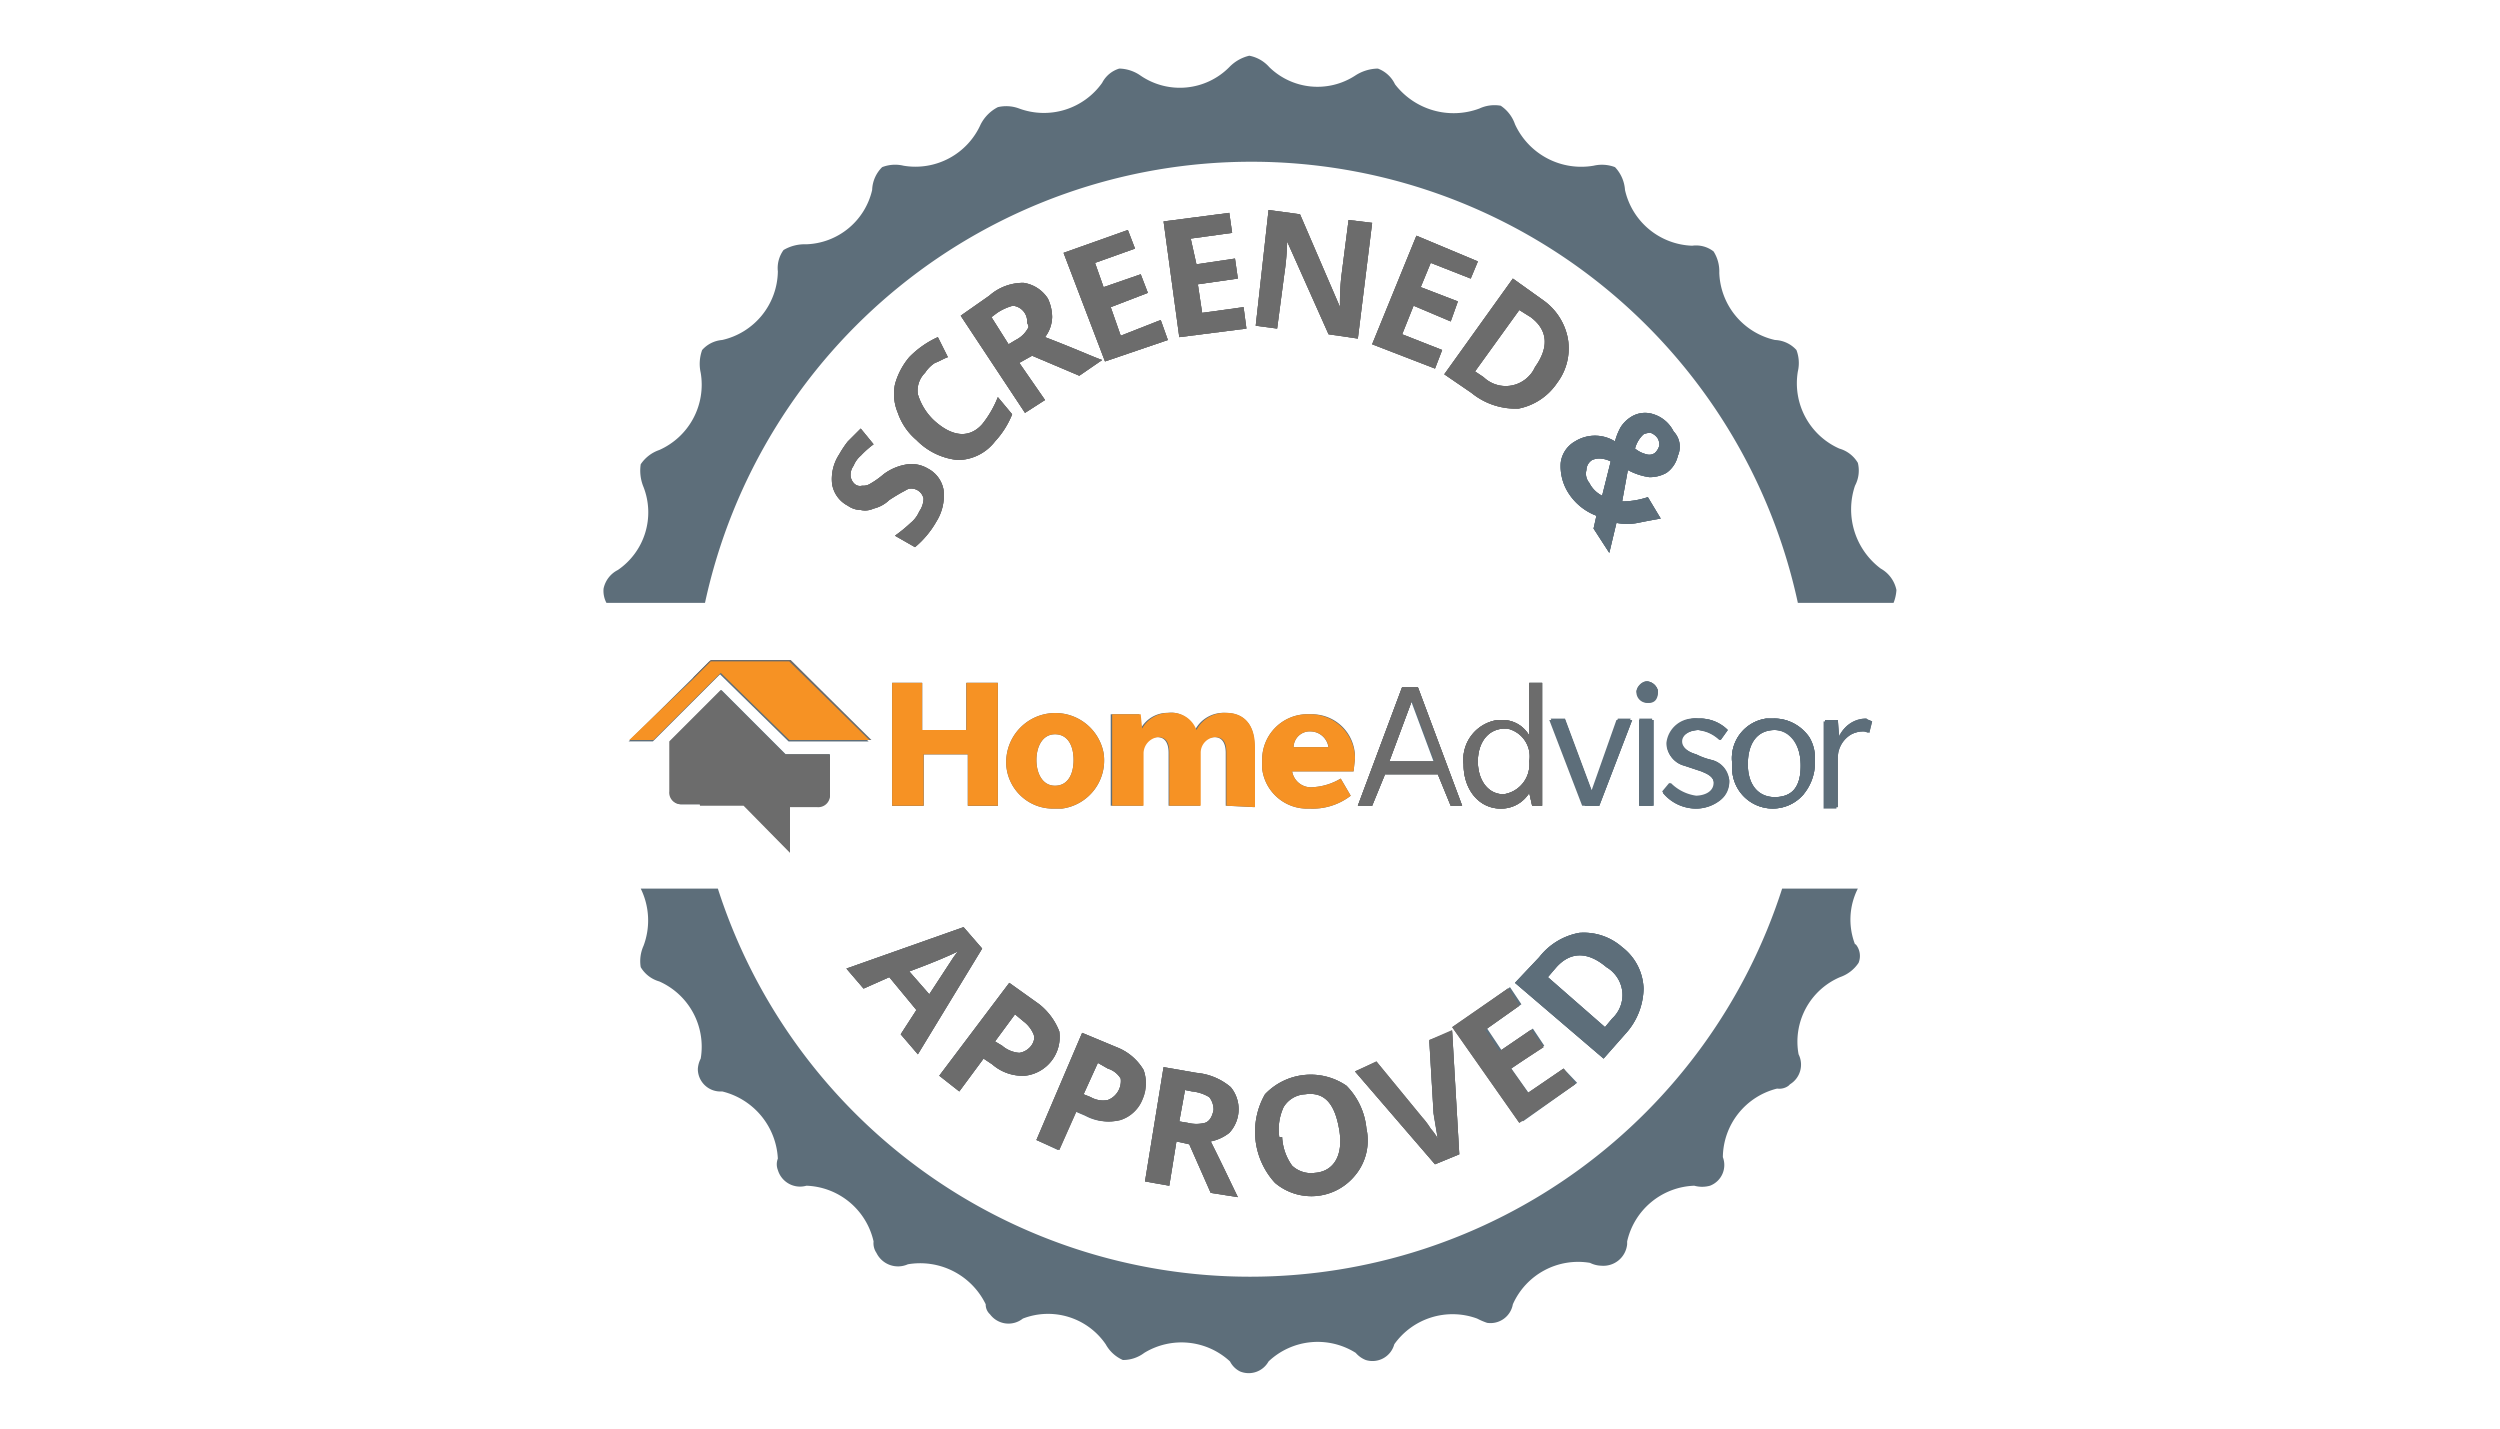 <svg id="Layer_1" data-name="Layer 1" xmlns="http://www.w3.org/2000/svg" viewBox="0 0 175 100"><defs><style>.cls-1{fill:#6c6c6c;}.cls-2{fill:#5d6e7a;}.cls-3{fill:#f69224;}</style></defs><path class="cls-1" d="M65.55,36.5a6.55,6.55,0,0,1-1.5,1.8l-1.4-.8a10.63,10.63,0,0,0,1.1-.9,2.1,2.1,0,0,0,.6-.8,1.61,1.61,0,0,0,.3-.9.88.88,0,0,0-.9-.7c-.2,0-.3.1-.5.2s-.7.4-1,.6a2.38,2.38,0,0,1-1.1.6,1.41,1.41,0,0,1-.9.1,1.61,1.61,0,0,1-.9-.3,2.09,2.09,0,0,1-1.1-1.5,3.14,3.14,0,0,1,.5-2.1,7,7,0,0,1,.6-.9l.9-.9.9,1.1a6.47,6.47,0,0,0-.9.8,1.79,1.79,0,0,0-.5.7,1.08,1.08,0,0,0-.2.8c.1.4.4.7.8.6a.9.9,0,0,0,.5-.1,6.07,6.07,0,0,0,1-.7,3.63,3.63,0,0,1,1.7-.7,2.23,2.23,0,0,1,1.4.3,2.09,2.09,0,0,1,1.1,1.5A3.42,3.42,0,0,1,65.55,36.5Z"/><path class="cls-1" d="M70.85,29a6.15,6.15,0,0,1-1.2,1.9,3.32,3.32,0,0,1-2.6,1.3,4.69,4.69,0,0,1-2.9-1.4,4.31,4.31,0,0,1-1.3-1.9,3.38,3.38,0,0,1-.2-2,5,5,0,0,1,1-1.9,6.61,6.61,0,0,1,2-1.4l.7,1.4c-.3.1-.6.3-.9.4a2.34,2.34,0,0,0-.7.7,1.74,1.74,0,0,0-.5,1.5,4.18,4.18,0,0,0,1.1,1.8c1.3,1.2,2.5,1.3,3.4.3a7.24,7.24,0,0,0,1.1-1.9Z"/><path class="cls-1" d="M75.55,26.3l1.6-1.1c-.6-.2-1.9-.8-4-1.6a2.39,2.39,0,0,0,.5-1.4,3.08,3.08,0,0,0-.3-1.3,2.45,2.45,0,0,0-1.7-1.1,3.58,3.58,0,0,0-2.4.9l-2,1.4,4.5,6.8,1.4-.9-1.8-2.6.9-.5ZM72,22.9a2,2,0,0,1-.9.9l-.5.3-1.2-1.9.4-.3a3.7,3.7,0,0,1,1.1-.5,1.11,1.11,0,0,1,1,1.2A.77.77,0,0,1,72,22.9Z"/><polygon class="cls-1" points="81.75 23.8 77.35 25.3 74.45 17.7 78.95 16.1 79.45 17.4 76.65 18.4 77.25 20.1 79.85 19.2 80.35 20.5 77.75 21.5 78.45 23.5 81.25 22.4 81.75 23.8"/><polygon class="cls-1" points="87.25 23 82.55 23.6 81.45 15.5 86.05 14.9 86.25 16.3 83.35 16.7 83.75 18.5 86.45 18.1 86.65 19.5 83.85 19.9 84.15 21.9 87.05 21.5 87.25 23"/><path class="cls-1" d="M96.05,15.6l-1,8.1L93,23.4l-2.9-6.5a17.85,17.85,0,0,1-.2,2.3l-.5,3.8-1.5-.2.9-8.1L91,15l2.8,6.5a16.2,16.2,0,0,1,.1-2.2l.5-3.9Z"/><polygon class="cls-1" points="100.15 18.4 99.45 20.1 102.05 21.1 101.55 22.5 98.95 21.4 98.15 23.4 100.95 24.5 100.45 25.8 96.05 24.1 99.15 16.5 103.45 18.3 102.95 19.5 100.15 18.4"/><path class="cls-1" d="M109.75,23.7A4.24,4.24,0,0,0,108,21l-2.1-1.5-4.8,6.7,1.9,1.3a4.88,4.88,0,0,0,3.3,1.1,4.24,4.24,0,0,0,2.7-1.8A4,4,0,0,0,109.75,23.7Zm-2.3,2a2.09,2.09,0,0,1-.4.6,2.24,2.24,0,0,1-3.2.1h0l-.6-.4,3.1-4.3.8.5c1.2.9,1.3,2.1.3,3.5Z"/><path class="cls-2" d="M117.15,30.2a2.36,2.36,0,0,0-1.4-1.2,1.84,1.84,0,0,0-1.6.2,2.34,2.34,0,0,0-.7.7,4.18,4.18,0,0,0-.4,1,2.64,2.64,0,0,0-2.8,0,2,2,0,0,0-1,1.5,3.5,3.5,0,0,0,.6,2.2,4,4,0,0,0,1.9,1.5l-.2.9,1.1,1.7.5-2.1a3.79,3.79,0,0,0,1.5,0c.5-.1,1-.2,1.6-.3l-.9-1.5a5.66,5.66,0,0,1-1.8.3l.4-2.2a4.42,4.42,0,0,0,1.5.5,2.38,2.38,0,0,0,1.2-.3,2,2,0,0,0,.8-1.2A1.54,1.54,0,0,0,117.15,30.2Zm-5,4.5a2,2,0,0,1-.9-.9,1,1,0,0,1-.2-.9.84.84,0,0,1,.4-.7,1.27,1.27,0,0,1,.6-.1,1.85,1.85,0,0,1,.7.2Zm3.7-3h0a.66.66,0,0,1-.6.1,2,2,0,0,1-.8-.4,2.07,2.07,0,0,1,.6-1,1.09,1.09,0,0,1,.5-.1,1,1,0,0,1,.5.4.9.9,0,0,1,.1.5,1.07,1.07,0,0,1-.3.5Z"/><path class="cls-2" d="M67.65,47.8v3.3h-3.1V47.8h-2.1v8.6h2.2V52.8h3.1v3.6h2.1V47.8Zm9.6,4.9a3.44,3.44,0,0,0-6.8,1,3.28,3.28,0,0,0,3.4,2.9h.5A3.4,3.4,0,0,0,77.25,52.7ZM73.85,55c-.9,0-1.3-.9-1.3-1.8s.4-1.8,1.3-1.8,1.3.8,1.3,1.8S74.75,55,73.85,55Zm11.9-5.1a2.25,2.25,0,0,0-2.1,1.2,1.76,1.76,0,0,0-1.9-1.2,2.14,2.14,0,0,0-1.9,1.1l-.1-1h-2v6.4H80V52.7a1,1,0,0,1,1-1.1c.6,0,.8.5.8,1.1v3.7H84V52.7a1,1,0,0,1,1-1.1c.6,0,.8.5.8,1.1v3.7l2,.1V52.3C87.85,50.7,87.05,49.9,85.75,49.9Zm9.1,3.2a3.12,3.12,0,0,0-3.1-3.1h-.4a3.18,3.18,0,0,0-3,3.2v.6a3.17,3.17,0,0,0,3.3,2.8,4.36,4.36,0,0,0,2.9-.9l-.7-1.2a4.24,4.24,0,0,1-1.9.6,1.34,1.34,0,0,1-1.5-1.1h4.3Zm-4.3-.8a1.13,1.13,0,0,1,1.2-1.1h0A1.28,1.28,0,0,1,93,52.3Zm8.7-4.2h-1.1l-3.1,8.3h1l.9-2.2h3.7l.9,2.2h.8Zm-2,5.2,1.6-4.3,1.6,4.3Zm9.8-5.5v3.7a2.14,2.14,0,0,0-1.9-1.1h-.3a2.8,2.8,0,0,0-2.4,3.1h0c0,1.8,1.1,3.1,2.6,3.1a2.31,2.31,0,0,0,2-1.1l.2.9h.7V47.8Zm0,5.5h0a2.11,2.11,0,0,1-1.8,2.3h0c-1.1,0-1.8-1-1.8-2.3s.7-2.3,1.9-2.3h.2a2,2,0,0,1,1.5,2.3Zm6.2-3-1.8,5.1-1.9-5.1h-1l2.3,6h1l2.3-6Zm2.1-2.6h0a.68.68,0,0,0-.7.7.75.75,0,0,0,.7.7h.1c.4,0,.6-.3.6-.7a.84.84,0,0,0-.7-.7Zm-.6,2.6v6h.9v-6Zm5,2.9a3.58,3.58,0,0,1-1.1-.4c-.5-.2-1-.4-1-.9s.6-.8,1.2-.8a3.29,3.29,0,0,1,1.6.7l.5-.7a2.73,2.73,0,0,0-1.9-.8h-.2a1.92,1.92,0,0,0-2.1,1.7h0a1.51,1.51,0,0,0,1.2,1.5l1.2.4c.3.1.9.3.9.9s-.6.9-1.3.9a3.1,3.1,0,0,1-1.8-.9l-.5.6a3,3,0,0,0,2.3,1.1,2.72,2.72,0,0,0,1.7-.6,1.61,1.61,0,0,0,.6-1.3,1.84,1.84,0,0,0-1.3-1.4Zm0,0a3.58,3.58,0,0,1-1.1-.4c-.5-.2-1-.4-1-.9s.6-.8,1.2-.8a3.29,3.29,0,0,1,1.6.7l.5-.7a2.73,2.73,0,0,0-1.9-.8h-.2a1.92,1.92,0,0,0-2.1,1.7h0a1.51,1.51,0,0,0,1.2,1.5l1.2.4c.3.1.9.3.9.9s-.6.9-1.3.9a3.1,3.1,0,0,1-1.8-.9l-.5.6a3,3,0,0,0,2.3,1.1,2.72,2.72,0,0,0,1.7-.6,1.61,1.61,0,0,0,.6-1.3,1.84,1.84,0,0,0-1.3-1.4Zm-5-2.9v6h.9v-6Zm.6-2.6h0a.68.68,0,0,0-.7.7.75.75,0,0,0,.7.7h.1c.4,0,.6-.3.6-.7a.84.84,0,0,0-.7-.7Zm-2.1,2.6-1.8,5.1-1.9-5.1h-1l2.3,6h1l2.3-6Zm-6.2-2.5v3.7a2.14,2.14,0,0,0-1.9-1.1h-.3a2.8,2.8,0,0,0-2.4,3.1h0c0,1.8,1.1,3.1,2.6,3.1a2.31,2.31,0,0,0,2-1.1l.2.9h.7V47.8Zm0,5.5h0a2.11,2.11,0,0,1-1.8,2.3h0c-1.1,0-1.8-1-1.8-2.3s.7-2.3,1.8-2.3h.2a2,2,0,0,1,1.6,2.3Zm-7.8-5.2h-1.1l-3.1,8.3h1l.9-2.2h3.7l.9,2.2h.8Zm-2,5.2,1.5-4.3,1.6,4.3Zm-2.4-.3a3,3,0,0,0-3.1-3h-.4a3.18,3.18,0,0,0-3,3.2v.6a3.17,3.17,0,0,0,3.3,2.8,4.36,4.36,0,0,0,2.9-.9l-.7-1.2a4.24,4.24,0,0,1-1.9.6,1.34,1.34,0,0,1-1.5-1.1h4.3Zm-4.3-.7a1.13,1.13,0,0,1,1.2-1.1h0A1.29,1.29,0,0,1,93,52.4Zm-4.8-2.4a2.25,2.25,0,0,0-2.1,1.2,1.76,1.76,0,0,0-1.9-1.2,2.14,2.14,0,0,0-1.9,1.1l-.1-1h-2v6.4H80V52.7a1,1,0,0,1,1-1.1c.6,0,.8.5.8,1.1v3.7H84V52.7a1,1,0,0,1,1-1.1c.6,0,.8.5.8,1.1v3.7l2,.1V52.3C87.85,50.7,87.05,49.9,85.75,49.9Zm-8.5,2.8a3.44,3.44,0,0,0-6.8,1,3.28,3.28,0,0,0,3.4,2.9h.5A3.4,3.4,0,0,0,77.25,52.7ZM73.85,55c-.9,0-1.3-.9-1.3-1.8s.4-1.8,1.3-1.8,1.3.8,1.3,1.8S74.75,55,73.85,55Zm-6.2-7.2v3.3h-3.1V47.8h-2.1v8.6h2.2V52.8h3.1v3.6h2.1V47.8Zm-.2,17.1-8.2,2.9,1.2,1.4,1.8-.8,1.9,2.3-1.1,1.7,1.2,1.4,4.5-7.4Zm-.7,2.1-1.7,2.6L63.65,68c1.9-.7,3-1.2,3.4-1.4Zm7.4,5.2a4.5,4.5,0,0,0-1.4-1.9l-2.1-1.5-4.9,6.5,1.4,1.1,1.7-2.3.6.4a3.24,3.24,0,0,0,2.3.8,2.73,2.73,0,0,0,2.4-3.1Zm-2.8,1.5a2.08,2.08,0,0,1-1.2-.5l-.5-.3,1.4-1.9.6.5a2.18,2.18,0,0,1,.7.9C72.55,72.9,72.05,73.6,71.35,73.7Zm8.7,1.2a3.75,3.75,0,0,0-1.9-1.6l-2.4-1-3.2,7.5,1.5.7,1.2-2.7.7.3a3.32,3.32,0,0,0,2.4.3,2.48,2.48,0,0,0,1.5-1.5A2.33,2.33,0,0,0,80.05,74.9ZM77.55,77a1.72,1.72,0,0,1-1.2-.2l-.5-.2,1-2.2.7.4a1.6,1.6,0,0,1,.9.7,1.42,1.42,0,0,1-.9,1.5Zm8.5,2.3a2.43,2.43,0,0,0,.1-3.2,4.29,4.29,0,0,0-2.4-1l-2.3-.4-1.3,8,1.7.3.5-3.1.9.2,1.5,3.4,1.9.3c-.3-.6-.9-1.9-1.9-3.9a3.1,3.1,0,0,0,1.3-.6Zm-1.7-.7a2.44,2.44,0,0,1-1.2,0l-.6-.1.4-2.2.5.1a2.84,2.84,0,0,1,1.2.4,1.4,1.4,0,0,1,.3.9q-.15.75-.6.9Zm11.3.4a4.94,4.94,0,0,0-1.4-3,4.42,4.42,0,0,0-5.7.6,5.29,5.29,0,0,0,.7,6.2,3.94,3.94,0,0,0,5.5-.4A3.83,3.83,0,0,0,95.65,79Zm-3.6,3.1a1.94,1.94,0,0,1-1.6-.5,3.72,3.72,0,0,1-.7-2h-.2a3.73,3.73,0,0,1,.3-2.1,1.86,1.86,0,0,1,1.5-.9c1.4-.2,2.1.7,2.4,2.5S93.35,82,92.05,82.1Zm9.6-9.9-1.6.7.3,5.1.3,1.8c-.1-.2-.3-.4-.5-.7a5.55,5.55,0,0,0-.6-.8l-3.2-3.9-1.5.6,5.6,6.5,1.7-.7Zm7.8,2.6L107,76.5l-1.2-1.7,2.3-1.6-.8-1.2-2.2,1.5-1-1.5,2.4-1.7-.8-1.2-3.8,2.7,4.7,6.7,3.8-2.7Zm4.1-8.5a4.06,4.06,0,0,0-3-1,4.59,4.59,0,0,0-2.8,1.7l-1.7,1.8,6.2,5.3,1.5-1.7a4.82,4.82,0,0,0,1.3-3.2A3.8,3.8,0,0,0,113.55,66.3Zm-.7,5-.5.6-4-3.5.6-.7c1-1.1,2.2-1.1,3.5,0a2.18,2.18,0,0,1,.5.4h0a2.24,2.24,0,0,1-.1,3.2Zm18.8-31.5a5.18,5.18,0,0,1-1.8-5.8,2.26,2.26,0,0,0,.2-1.6,2.21,2.21,0,0,0-1.3-1,5,5,0,0,1-2.9-5.4,2.57,2.57,0,0,0-.1-1.5,2.13,2.13,0,0,0-1.5-.7,5,5,0,0,1-3.9-4.7,2.6,2.6,0,0,0-.4-1.5,2,2,0,0,0-1.5-.4,5,5,0,0,1-4.7-3.9,2.57,2.57,0,0,0-.7-1.6,2.57,2.57,0,0,0-1.5-.1,5.1,5.1,0,0,1-5.5-2.9,2.56,2.56,0,0,0-1-1.3,2.51,2.51,0,0,0-1.5.2,5.17,5.17,0,0,1-5.9-1.7,2.16,2.16,0,0,0-1.2-1.1,3,3,0,0,0-1.6.5,4.83,4.83,0,0,1-6-.6,2.48,2.48,0,0,0-1.4-.8,2.85,2.85,0,0,0-1.4.8,4.87,4.87,0,0,1-6.2.6,2.69,2.69,0,0,0-1.5-.5,2,2,0,0,0-1.2,1,5,5,0,0,1-5.8,1.8,2.57,2.57,0,0,0-1.5-.1,2.78,2.78,0,0,0-1.2,1.2,5,5,0,0,1-5.4,2.9,2.52,2.52,0,0,0-1.5.1,2.36,2.36,0,0,0-.7,1.6,4.9,4.9,0,0,1-4.6,3.8,2.93,2.93,0,0,0-1.6.4,2.15,2.15,0,0,0-.4,1.5,5,5,0,0,1-3.9,4.8,2.1,2.1,0,0,0-1.4.7,2.86,2.86,0,0,0-.1,1.6,5,5,0,0,1-2.9,5.4,2.56,2.56,0,0,0-1.3,1,3,3,0,0,0,.2,1.6,4.89,4.89,0,0,1-1.8,5.8,1.89,1.89,0,0,0-1,1.3,1.8,1.8,0,0,0,.2,1h6.9a39.13,39.13,0,0,1,76.5,0h6.7a2.92,2.92,0,0,0,.2-.9,2.23,2.23,0,0,0-1.1-1.5Zm-1.1,10.6a2.05,2.05,0,0,0-1.9,1.3l-.1-1.2h-.9v6.1h.9V53a1.76,1.76,0,0,1,.8-1.5,3.18,3.18,0,0,1,.9-.3.9.9,0,0,1,.5.1l.2-.8c-.1-.1-.2-.1-.4-.1Zm-.7,15.7a4.81,4.81,0,0,1,.2-3.9h-5.3a39.12,39.12,0,0,1-74.5,0h-5.4a5.05,5.05,0,0,1,.2,4,2.62,2.62,0,0,0-.2,1.5,2.21,2.21,0,0,0,1.3,1,5,5,0,0,1,2.9,5.4,1.85,1.85,0,0,0-.2.7v.1a1.58,1.58,0,0,0,1.7,1.5,5.11,5.11,0,0,1,3.9,4.7,1.1,1.1,0,0,0,0,.8h0a1.62,1.62,0,0,0,2,1.1,5,5,0,0,1,4.7,3.9,1.2,1.2,0,0,0,.2.8,1.68,1.68,0,0,0,2.2.8h0A5.1,5.1,0,0,1,69,91.3a.91.91,0,0,0,.3.7,1.61,1.61,0,0,0,2.3.3,4.89,4.89,0,0,1,5.8,1.8,2.54,2.54,0,0,0,1.2,1.1,2.46,2.46,0,0,0,1.5-.5,5,5,0,0,1,6,.6,1.58,1.58,0,0,0,.7.7h0a1.59,1.59,0,0,0,2-.7,5,5,0,0,1,6.1-.6,1.79,1.79,0,0,0,.7.5h0a1.58,1.58,0,0,0,2-1.1,5,5,0,0,1,5.8-1.8,4.88,4.88,0,0,0,.7.3,1.59,1.59,0,0,0,1.8-1.3,5,5,0,0,1,5.4-2.9,1.88,1.88,0,0,0,.8.2h0a1.67,1.67,0,0,0,1.8-1.5v-.2a5,5,0,0,1,4.7-3.9,2.05,2.05,0,0,0,1.1,0h0a1.55,1.55,0,0,0,.9-2h0a5,5,0,0,1,3.8-4.8,1.08,1.08,0,0,0,.8-.2l.1-.1a1.61,1.61,0,0,0,.6-2.1h0a4.91,4.91,0,0,1,2.9-5.4,2.56,2.56,0,0,0,1.3-1,1.28,1.28,0,0,0-.2-1.3Zm-3.2-14.5a3,3,0,0,0-2.5-1.3h-.5a2.8,2.8,0,0,0-2.4,3.1v.4h0a2.84,2.84,0,0,0,5,1.8,3.49,3.49,0,0,0,.8-2.2v-.3A2.82,2.82,0,0,0,126.65,51.6Zm-2.4,4.2c-1.2,0-1.9-.9-1.9-2.3s.6-2.4,1.9-2.4h0c1.1,0,1.8,1,1.8,2.5S125.45,55.8,124.25,55.8Zm-4.5-2.6a3.58,3.58,0,0,1-1.1-.4c-.5-.2-1-.4-1-.9s.6-.8,1.2-.8a2.63,2.63,0,0,1,1.5.7l.5-.7a2.73,2.73,0,0,0-1.9-.8h-.2a1.92,1.92,0,0,0-2.1,1.7h0a1.51,1.51,0,0,0,1.2,1.5l1.2.4c.3.1.9.3.9.9s-.6.9-1.3.9a3.1,3.1,0,0,1-1.8-.9l-.5.6a3,3,0,0,0,2.3,1.1,2.72,2.72,0,0,0,1.7-.6,1.61,1.61,0,0,0,.6-1.3A1.58,1.58,0,0,0,119.75,53.2Zm-5-2.8v6h.9v-6Zm.5-2.6h0a.68.68,0,0,0-.7.7.75.75,0,0,0,.7.7h.1c.4,0,.6-.3.6-.7a.63.63,0,0,0-.7-.7Zm-2.1,2.6-1.8,5.1-1.9-5.1h-1l2.3,6h1l2.3-6Zm-6.1-2.6v3.7a2.14,2.14,0,0,0-1.9-1.1h-.3a2.8,2.8,0,0,0-2.4,3.1h0c0,1.8,1.1,3.1,2.6,3.1a2.31,2.31,0,0,0,2-1.1l.2.9h.7V47.8Zm0,5.5h0a2.11,2.11,0,0,1-1.8,2.3h0c-1.1,0-1.8-1-1.8-2.3s.7-2.3,1.9-2.3h.2a2,2,0,0,1,1.5,2.3Zm-7.8-5.2h-1.1l-3.1,8.3h1l.9-2.2h3.7l.9,2.2h.8Zm-2,5.2,1.6-4.3,1.6,4.3Zm-2.4-.2a3.18,3.18,0,0,0-3.1-3.1h-.4a3.18,3.18,0,0,0-3,3.2v.6a3.17,3.17,0,0,0,3.3,2.8,4.36,4.36,0,0,0,2.9-.9l-.7-1.2a4.24,4.24,0,0,1-1.9.6,1.34,1.34,0,0,1-1.5-1.1h4.3Zm-4.3-.8a1.13,1.13,0,0,1,1.2-1.1h0A1.2,1.2,0,0,1,93,52.3Zm-4.8-2.4a2.25,2.25,0,0,0-2.1,1.2,1.76,1.76,0,0,0-1.9-1.2,2.14,2.14,0,0,0-1.9,1.1l-.1-1h-2v6.4H80V52.7a1,1,0,0,1,1-1.1c.6,0,.8.5.8,1.1v3.7H84V52.7a1,1,0,0,1,1-1.1c.6,0,.8.5.8,1.1v3.7l2,.1V52.3C87.85,50.7,87.05,49.9,85.75,49.9Zm-8.5,2.8a3.44,3.44,0,0,0-6.8,1,3.28,3.28,0,0,0,3.4,2.9h.5A3.4,3.4,0,0,0,77.25,52.7ZM73.85,55c-.9,0-1.3-.9-1.3-1.8s.4-1.8,1.3-1.8,1.3.8,1.3,1.8S74.75,55,73.85,55Zm-6.2-7.2v3.3h-3.1V47.8h-2.1v8.6h2.2V52.8h3.1v3.6h2.1V47.8Zm-12.4-1.5h-5.6l-1.2,1.2L44,51.9h1.7l2.7-2.7h0l2-2,4.8,4.7h5.6ZM55,52.8l-.3-.3-4.2-4.2-2,2-1.6,1.6v3.5a.82.82,0,0,0,.8.9h4.4l3.2,3.3V56.4h1.9a.82.82,0,0,0,.9-.8V52.8Z"/><path class="cls-1" d="M65.55,36.5a6.55,6.55,0,0,1-1.5,1.8l-1.4-.8a10.63,10.63,0,0,0,1.1-.9,2.1,2.1,0,0,0,.6-.8,1.61,1.61,0,0,0,.3-.9.88.88,0,0,0-.9-.7c-.2,0-.3.1-.5.2s-.7.4-1,.6a2.38,2.38,0,0,1-1.1.6,1.41,1.41,0,0,1-.9.1,1.61,1.61,0,0,1-.9-.3,2.09,2.09,0,0,1-1.1-1.5,3.14,3.14,0,0,1,.5-2.1,7,7,0,0,1,.6-.9l.9-.9.9,1.1a6.47,6.47,0,0,0-.9.8,1.79,1.79,0,0,0-.5.7,1.08,1.08,0,0,0-.2.8c.1.4.4.7.8.6a.9.9,0,0,0,.5-.1,6.07,6.07,0,0,0,1-.7,3.63,3.63,0,0,1,1.7-.7,2.23,2.23,0,0,1,1.4.3,2.09,2.09,0,0,1,1.1,1.5A3.42,3.42,0,0,1,65.55,36.5Z"/><path class="cls-1" d="M70.85,29a6.15,6.15,0,0,1-1.2,1.9,3.32,3.32,0,0,1-2.6,1.3,4.69,4.69,0,0,1-2.9-1.4,4.31,4.31,0,0,1-1.3-1.9,3.38,3.38,0,0,1-.2-2,5,5,0,0,1,1-1.9,6.61,6.61,0,0,1,2-1.4l.7,1.4c-.3.1-.6.3-.9.4a2.34,2.34,0,0,0-.7.7,1.74,1.74,0,0,0-.5,1.5,4.18,4.18,0,0,0,1.1,1.8c1.3,1.2,2.5,1.3,3.4.3a7.24,7.24,0,0,0,1.1-1.9Z"/><path class="cls-1" d="M75.55,26.3l1.6-1.1c-.6-.2-1.9-.8-4-1.6a2.39,2.39,0,0,0,.5-1.4,3.08,3.08,0,0,0-.3-1.3,2.45,2.45,0,0,0-1.7-1.1,3.58,3.58,0,0,0-2.4.9l-2,1.4,4.5,6.8,1.4-.9-1.8-2.6.9-.5ZM72,22.9a2,2,0,0,1-.9.9l-.5.3-1.2-1.9.4-.3a3.7,3.7,0,0,1,1.1-.5,1.11,1.11,0,0,1,1,1.2A.77.77,0,0,1,72,22.9Z"/><polygon class="cls-1" points="81.75 23.8 77.35 25.3 74.45 17.7 78.95 16.1 79.45 17.4 76.65 18.4 77.25 20.1 79.85 19.2 80.35 20.5 77.75 21.5 78.45 23.5 81.25 22.4 81.75 23.8"/><polygon class="cls-1" points="87.25 23 82.55 23.6 81.45 15.5 86.05 14.9 86.25 16.3 83.35 16.7 83.75 18.5 86.45 18.1 86.65 19.5 83.85 19.9 84.15 21.9 87.05 21.5 87.25 23"/><path class="cls-1" d="M96.05,15.6l-1,8.1L93,23.4l-2.9-6.5a17.85,17.85,0,0,1-.2,2.3l-.5,3.8-1.5-.2.9-8.1L91,15l2.8,6.5a16.2,16.2,0,0,1,.1-2.2l.5-3.9Z"/><polygon class="cls-1" points="100.15 18.4 99.45 20.1 102.05 21.1 101.55 22.5 98.95 21.4 98.15 23.4 100.95 24.5 100.45 25.8 96.05 24.1 99.15 16.5 103.45 18.3 102.95 19.5 100.15 18.4"/><path class="cls-1" d="M109.75,23.7A4.24,4.24,0,0,0,108,21l-2.1-1.5-4.8,6.7,1.9,1.3a4.88,4.88,0,0,0,3.3,1.1,4.24,4.24,0,0,0,2.7-1.8A4,4,0,0,0,109.75,23.7Zm-2.3,2a2.09,2.09,0,0,1-.4.6,2.24,2.24,0,0,1-3.2.1h0l-.6-.4,3.1-4.3.8.5c1.2.9,1.3,2.1.3,3.5Z"/><path class="cls-2" d="M117.15,30.2a2.36,2.36,0,0,0-1.4-1.2,1.84,1.84,0,0,0-1.6.2,2.34,2.34,0,0,0-.7.7,4.18,4.18,0,0,0-.4,1,2.64,2.64,0,0,0-2.8,0,2,2,0,0,0-1,1.5,3.5,3.5,0,0,0,.6,2.2,4,4,0,0,0,1.9,1.5l-.2.9,1.1,1.7.5-2.1a3.79,3.79,0,0,0,1.5,0c.5-.1,1-.2,1.6-.3l-.9-1.5a5.66,5.66,0,0,1-1.8.3l.4-2.2a4.42,4.42,0,0,0,1.5.5,2.38,2.38,0,0,0,1.2-.3,2,2,0,0,0,.8-1.2A1.54,1.54,0,0,0,117.15,30.2Zm-5,4.5a2,2,0,0,1-.9-.9,1,1,0,0,1-.2-.9.84.84,0,0,1,.4-.7,1.27,1.27,0,0,1,.6-.1,1.85,1.85,0,0,1,.7.2Zm3.7-3h0a.66.66,0,0,1-.6.1,2,2,0,0,1-.8-.4,2.07,2.07,0,0,1,.6-1,1.09,1.09,0,0,1,.5-.1,1,1,0,0,1,.5.4.9.9,0,0,1,.1.5,1.07,1.07,0,0,1-.3.5Z"/><path class="cls-1" d="M52.05,56.4H49a40.47,40.47,0,0,1-.5-6l2-2,4.2,4.2.3.3h3.1v2.8a.82.82,0,0,1-.9.8h-1.9v3.2Z"/><path class="cls-1" d="M50.45,47.1l-2,2a9.7,9.7,0,0,1,.1-1.7l1.2-1.2h5.6L61,51.8h-5.6Z"/><polygon class="cls-1" points="64.65 56.4 62.45 56.4 62.45 47.8 64.55 47.8 64.55 51.1 67.65 51.1 67.65 47.8 69.85 47.8 69.85 56.4 67.75 56.4 67.75 52.8 64.65 52.8 64.65 56.4"/><path class="cls-1" d="M99.25,48.1h-1.1l-3.1,8.3h1l.9-2.2h3.7l.9,2.2h.8Zm-2,5.2,1.6-4.3,1.6,4.3Z"/><path class="cls-1" d="M107.05,47.8v3.7a2.14,2.14,0,0,0-1.9-1.1h-.3a2.8,2.8,0,0,0-2.4,3.1h0c0,1.8,1.1,3.1,2.6,3.1a2.31,2.31,0,0,0,2-1.1l.2.9h.7V47.8Zm0,5.5h0a2.11,2.11,0,0,1-1.8,2.3h0c-1.1,0-1.8-1-1.8-2.3s.7-2.3,1.9-2.3h.2a2,2,0,0,1,1.5,2.3Z"/><polygon class="cls-2" points="110.95 56.4 108.55 50.4 109.55 50.4 111.45 55.5 113.25 50.4 114.25 50.4 111.95 56.4 110.95 56.4"/><path class="cls-2" d="M114.55,48.4a.86.86,0,0,1,.6-.7h.1a.87.87,0,0,1,.8.6.75.75,0,0,1-.6.7h-.1C115,49.1,114.65,48.8,114.55,48.4Z"/><polygon class="cls-2" points="114.75 50.4 115.75 50.4 115.75 56.4 114.75 56.4 114.75 50.4"/><path class="cls-2" d="M120.05,54.9c0-.6-.7-.8-.9-.9l-1.2-.4a1.59,1.59,0,0,1-1.2-1.5,2,2,0,0,1,2.1-1.8h.2a2.73,2.73,0,0,1,1.9.8l-.5.7a2.33,2.33,0,0,0-1.5-.7c-.6,0-1.2.3-1.2.8s.6.8,1,.9a4.87,4.87,0,0,0,1.1.4,1.59,1.59,0,0,1,1.2,1.5,1.61,1.61,0,0,1-.6,1.3,2.72,2.72,0,0,1-1.7.6,3,3,0,0,1-2.3-1.1l.5-.6a2.43,2.43,0,0,0,1.8.9C119.45,55.8,120.05,55.5,120.05,54.9Z"/><path class="cls-1" d="M67.45,64.9l-8.2,2.9,1.2,1.4,1.8-.8,1.9,2.3-1.1,1.7,1.2,1.4,4.5-7.4Zm-.7,2.1-1.7,2.6L63.65,68c1.9-.7,3-1.2,3.4-1.4Z"/><path class="cls-1" d="M74.15,72.2a4.5,4.5,0,0,0-1.4-1.9l-2.1-1.5-4.9,6.5,1.4,1.1,1.7-2.3.6.4a3.24,3.24,0,0,0,2.3.8,2.73,2.73,0,0,0,2.4-3.1Zm-2.8,1.5a2.08,2.08,0,0,1-1.2-.5l-.5-.3,1.4-1.9.6.5a2.18,2.18,0,0,1,.7.9C72.55,72.9,72.05,73.6,71.35,73.7Z"/><path class="cls-1" d="M80.05,74.9a3.75,3.75,0,0,0-1.9-1.6l-2.4-1-3.2,7.5,1.6.7,1.2-2.7.7.3a3.32,3.32,0,0,0,2.4.3A2.48,2.48,0,0,0,80,76.9,2.74,2.74,0,0,0,80.05,74.9ZM77.55,77a1.72,1.72,0,0,1-1.2-.2l-.5-.2,1-2.2.7.4a1.6,1.6,0,0,1,.9.7,1.42,1.42,0,0,1-.9,1.5Z"/><path class="cls-1" d="M86.05,79.3a2.43,2.43,0,0,0,.1-3.2,4.29,4.29,0,0,0-2.4-1l-2.3-.4-1.3,8,1.7.3.5-3.1.9.2,1.5,3.4,1.9.3c-.3-.6-.9-1.9-1.9-3.9A3.1,3.1,0,0,0,86.05,79.3Zm-1.7-.7a2.44,2.44,0,0,1-1.2,0l-.6-.1.4-2.2.5.1a2.84,2.84,0,0,1,1.2.4,1.4,1.4,0,0,1,.3.9Q84.8,78.45,84.35,78.6Z"/><path class="cls-1" d="M95.65,79a4.94,4.94,0,0,0-1.4-3,4.42,4.42,0,0,0-5.7.6,5.29,5.29,0,0,0,.7,6.2,3.94,3.94,0,0,0,5.5-.4A3.83,3.83,0,0,0,95.65,79Zm-3.6,3.1a1.94,1.94,0,0,1-1.6-.5,3.72,3.72,0,0,1-.7-2h-.2a3.73,3.73,0,0,1,.3-2.1,1.86,1.86,0,0,1,1.5-.9c1.4-.2,2.1.7,2.4,2.5S93.35,82,92.05,82.1Z"/><path class="cls-1" d="M101.65,72.2l.5,8.6-1.7.7L94.85,75l1.5-.7,3.2,3.9a5.55,5.55,0,0,1,.6.8,4.23,4.23,0,0,1,.5.7l-.3-1.8-.3-5.1Z"/><polygon class="cls-1" points="109.45 74.8 110.25 75.9 106.35 78.6 101.65 71.9 105.55 69.2 106.35 70.4 103.95 72.1 104.95 73.6 107.15 72.1 108.05 73.3 105.75 74.8 106.95 76.5 109.45 74.8"/><path class="cls-2" d="M113.55,66.3a4.06,4.06,0,0,0-3-1,4.59,4.59,0,0,0-2.8,1.7l-1.7,1.8,6.2,5.3,1.5-1.7a4.82,4.82,0,0,0,1.3-3.2A3.8,3.8,0,0,0,113.55,66.3Zm-.7,5-.5.6-4-3.5.6-.7c1-1.1,2.2-1.1,3.5,0a2.18,2.18,0,0,1,.5.4h0a2.24,2.24,0,0,1-.1,3.2Z"/><path class="cls-2" d="M124.15,50.3h-.5a2.8,2.8,0,0,0-2.4,3.1v.4h0a2.84,2.84,0,0,0,5,1.8,26.93,26.93,0,0,0,.3-4A2.69,2.69,0,0,0,124.15,50.3Zm0,5.5c-1.2,0-1.9-.9-1.9-2.3s.6-2.4,1.9-2.4h0c1.1,0,1.9,1,1.9,2.5s-.6,2.2-1.9,2.2Z"/><path class="cls-1" d="M65.55,36.5a6.55,6.55,0,0,1-1.5,1.8l-1.4-.8a10.63,10.63,0,0,0,1.1-.9,2.1,2.1,0,0,0,.6-.8,1.61,1.61,0,0,0,.3-.9.88.88,0,0,0-.9-.7c-.2,0-.3.1-.5.2s-.7.4-1,.6a2.38,2.38,0,0,1-1.1.6,1.41,1.41,0,0,1-.9.1,1.61,1.61,0,0,1-.9-.3,2.09,2.09,0,0,1-1.1-1.5,3.14,3.14,0,0,1,.5-2.1,7,7,0,0,1,.6-.9l.9-.9.9,1.1a6.47,6.47,0,0,0-.9.8,1.79,1.79,0,0,0-.5.7,1.08,1.08,0,0,0-.2.8c.1.4.4.7.8.6a.9.9,0,0,0,.5-.1,6.07,6.07,0,0,0,1-.7,3.63,3.63,0,0,1,1.7-.7,2.23,2.23,0,0,1,1.4.3,2.09,2.09,0,0,1,1.1,1.5A3.42,3.42,0,0,1,65.55,36.5Z"/><path class="cls-1" d="M70.85,29a6.15,6.15,0,0,1-1.2,1.9,3.32,3.32,0,0,1-2.6,1.3,4.69,4.69,0,0,1-2.9-1.4,4.31,4.31,0,0,1-1.3-1.9,3.38,3.38,0,0,1-.2-2,5,5,0,0,1,1-1.9,6.61,6.61,0,0,1,2-1.4l.7,1.4c-.3.1-.6.3-.9.4a2.34,2.34,0,0,0-.7.7,1.74,1.74,0,0,0-.5,1.5,4.18,4.18,0,0,0,1.1,1.8c1.3,1.2,2.5,1.3,3.4.3a7.24,7.24,0,0,0,1.1-1.9Z"/><path class="cls-1" d="M75.55,26.3l1.6-1.1c-.6-.2-1.9-.8-4-1.6a2.39,2.39,0,0,0,.5-1.4,3.08,3.08,0,0,0-.3-1.3,2.45,2.45,0,0,0-1.7-1.1,3.58,3.58,0,0,0-2.4.9l-2,1.4,4.5,6.8,1.4-.9-1.8-2.6.9-.5ZM72,22.9a2,2,0,0,1-.9.9l-.5.3-1.2-1.9.4-.3a3.7,3.7,0,0,1,1.1-.5,1.11,1.11,0,0,1,1,1.2A.77.77,0,0,1,72,22.9Z"/><polygon class="cls-1" points="81.75 23.8 77.35 25.3 74.45 17.7 78.95 16.1 79.45 17.4 76.65 18.4 77.25 20.1 79.85 19.2 80.35 20.5 77.75 21.5 78.45 23.5 81.25 22.4 81.75 23.8"/><polygon class="cls-1" points="87.25 23 82.55 23.6 81.45 15.5 86.05 14.9 86.25 16.3 83.35 16.7 83.75 18.5 86.45 18.1 86.65 19.5 83.85 19.9 84.15 21.9 87.05 21.5 87.25 23"/><path class="cls-1" d="M96.05,15.6l-1,8.1L93,23.4l-2.9-6.5a17.85,17.85,0,0,1-.2,2.3l-.5,3.8-1.5-.2.9-8.1L91,15l2.8,6.5a16.2,16.2,0,0,1,.1-2.2l.5-3.9Z"/><polygon class="cls-1" points="100.15 18.4 99.45 20.1 102.05 21.1 101.55 22.5 98.95 21.4 98.15 23.4 100.95 24.5 100.45 25.8 96.05 24.1 99.15 16.5 103.45 18.3 102.95 19.5 100.15 18.4"/><path class="cls-1" d="M109.75,23.7A4.24,4.24,0,0,0,108,21l-2.1-1.5-4.8,6.7,1.9,1.3a4.88,4.88,0,0,0,3.3,1.1,4.24,4.24,0,0,0,2.7-1.8A4,4,0,0,0,109.75,23.7Zm-2.3,2a2.09,2.09,0,0,1-.4.6,2.24,2.24,0,0,1-3.2.1h0l-.6-.4,3.1-4.3.8.5c1.2.9,1.3,2.1.3,3.5Z"/><path class="cls-2" d="M117.15,30.2a2.36,2.36,0,0,0-1.4-1.2,1.84,1.84,0,0,0-1.6.2,2.34,2.34,0,0,0-.7.7,4.18,4.18,0,0,0-.4,1,2.64,2.64,0,0,0-2.8,0,2,2,0,0,0-1,1.5,3.5,3.5,0,0,0,.6,2.2,4,4,0,0,0,1.9,1.5l-.2.9,1.1,1.7.5-2.1a3.79,3.79,0,0,0,1.5,0c.5-.1,1-.2,1.6-.3l-.9-1.5a5.66,5.66,0,0,1-1.8.3l.4-2.2a4.42,4.42,0,0,0,1.5.5,2.38,2.38,0,0,0,1.2-.3,2,2,0,0,0,.8-1.2A1.54,1.54,0,0,0,117.15,30.2Zm-5,4.5a2,2,0,0,1-.9-.9,1,1,0,0,1-.2-.9.84.84,0,0,1,.4-.7,1.27,1.27,0,0,1,.6-.1,1.85,1.85,0,0,1,.7.2Zm3.7-3h0a.66.66,0,0,1-.6.1,2,2,0,0,1-.8-.4,2.07,2.07,0,0,1,.6-1,1.09,1.09,0,0,1,.5-.1,1,1,0,0,1,.5.4.9.9,0,0,1,.1.5,1.07,1.07,0,0,1-.3.5Z"/><path class="cls-1" d="M67.45,64.9l-8.2,2.9,1.2,1.4,1.8-.8,1.9,2.3-1.1,1.7,1.2,1.4,4.5-7.4Zm-.7,2.1-1.7,2.6L63.65,68c1.9-.7,3-1.2,3.4-1.4Z"/><path class="cls-1" d="M74.15,72.2a4.5,4.5,0,0,0-1.4-1.9l-2.1-1.5-4.9,6.5,1.4,1.1,1.7-2.3.6.4a3.24,3.24,0,0,0,2.3.8,2.73,2.73,0,0,0,2.4-3.1Zm-2.8,1.5a2.08,2.08,0,0,1-1.2-.5l-.5-.3,1.4-1.9.6.5a2.18,2.18,0,0,1,.7.9C72.55,72.9,72.05,73.6,71.35,73.7Z"/><path class="cls-1" d="M80.05,74.9a3.75,3.75,0,0,0-1.9-1.6l-2.4-1-3.2,7.5,1.6.7,1.2-2.7.7.3a3.32,3.32,0,0,0,2.4.3A2.48,2.48,0,0,0,80,76.9,2.74,2.74,0,0,0,80.05,74.9ZM77.55,77a1.72,1.72,0,0,1-1.2-.2l-.5-.2,1-2.2.7.4a1.6,1.6,0,0,1,.9.7,1.42,1.42,0,0,1-.9,1.5Z"/><path class="cls-1" d="M86.05,79.3a2.43,2.43,0,0,0,.1-3.2,4.29,4.29,0,0,0-2.4-1l-2.3-.4-1.3,8,1.7.3.5-3.1.9.2,1.5,3.4,1.9.3c-.3-.6-.9-1.9-1.9-3.9A3.1,3.1,0,0,0,86.05,79.3Zm-1.7-.7a2.44,2.44,0,0,1-1.2,0l-.6-.1.4-2.2.5.1a2.84,2.84,0,0,1,1.2.4,1.4,1.4,0,0,1,.3.9Q84.8,78.45,84.35,78.6Z"/><path class="cls-1" d="M95.65,79a4.94,4.94,0,0,0-1.4-3,4.42,4.42,0,0,0-5.7.6,5.29,5.29,0,0,0,.7,6.2,3.94,3.94,0,0,0,5.5-.4A3.83,3.83,0,0,0,95.65,79Zm-3.6,3.1a1.94,1.94,0,0,1-1.6-.5,3.72,3.72,0,0,1-.7-2h-.2a3.73,3.73,0,0,1,.3-2.1,1.86,1.86,0,0,1,1.5-.9c1.4-.2,2.1.7,2.4,2.5S93.35,82,92.05,82.1Z"/><path class="cls-1" d="M102.15,80.8l-1.7.7L94.85,75l1.5-.7,3.2,3.9a5.55,5.55,0,0,1,.6.8,4.23,4.23,0,0,1,.5.7l-.3-1.8-.3-5.1,1.6-.7Z"/><polygon class="cls-1" points="110.25 75.9 106.35 78.6 101.65 71.9 105.55 69.2 106.35 70.4 103.95 72.1 104.95 73.6 107.15 72.1 108.05 73.3 105.75 74.8 106.95 76.5 109.45 74.8 110.25 75.9"/><path class="cls-2" d="M113.55,66.3a4.06,4.06,0,0,0-3-1,4.59,4.59,0,0,0-2.8,1.7l-1.7,1.8,6.2,5.3,1.5-1.7a4.82,4.82,0,0,0,1.3-3.2A3.8,3.8,0,0,0,113.55,66.3Zm-.7,5-.5.6-4-3.5.6-.7c1-1.1,2.2-1.1,3.5,0a2.18,2.18,0,0,1,.5.4h0a2.24,2.24,0,0,1-.1,3.2Z"/><path class="cls-1" d="M99.25,48.1h-1.1l-3.1,8.3h1l.9-2.2h3.7l.9,2.2h.8Zm-2,5.2,1.6-4.3,1.6,4.3Z"/><path class="cls-1" d="M107.05,47.8v3.7a2.14,2.14,0,0,0-1.9-1.1h-.3a2.8,2.8,0,0,0-2.4,3.1h0c0,1.8,1.1,3.1,2.6,3.1a2.31,2.31,0,0,0,2-1.1l.2.9h.7V47.8Zm0,5.5h0a2.11,2.11,0,0,1-1.8,2.3h0c-1.1,0-1.8-1-1.8-2.3s.7-2.3,1.9-2.3h.2a2,2,0,0,1,1.5,2.3Z"/><polygon class="cls-2" points="113.25 50.4 114.25 50.4 111.95 56.4 110.95 56.4 108.55 50.4 109.55 50.4 111.45 55.5 113.25 50.4"/><path class="cls-2" d="M116.05,48.4a.75.75,0,0,1-.6.7h-.1a.68.68,0,0,1-.7-.7.86.86,0,0,1,.6-.7h.1A.84.84,0,0,1,116.05,48.4Z"/><polygon class="cls-2" points="114.75 50.4 115.75 50.4 115.75 56.4 114.75 56.4 114.75 50.4"/><path class="cls-2" d="M121,54.7a1.61,1.61,0,0,1-.6,1.3,2.72,2.72,0,0,1-1.7.6,3,3,0,0,1-2.3-1.1l.5-.6a2.43,2.43,0,0,0,1.8.9c.8,0,1.3-.3,1.3-.9s-.7-.8-.9-.9l-1.2-.4a1.59,1.59,0,0,1-1.2-1.5,2,2,0,0,1,2.1-1.8h.2a2.73,2.73,0,0,1,1.9.8l-.5.7a2.33,2.33,0,0,0-1.5-.7c-.6,0-1.2.3-1.2.8s.6.8,1,.9a4.87,4.87,0,0,0,1.1.4A1.59,1.59,0,0,1,121,54.7Z"/><path class="cls-2" d="M126.65,51.6a3,3,0,0,0-2.5-1.3h-.5a2.8,2.8,0,0,0-2.4,3.1v.4h0a2.84,2.84,0,0,0,5,1.8,3.49,3.49,0,0,0,.8-2.2v-.3A2.82,2.82,0,0,0,126.65,51.6Zm-2.4,4.2c-1.2,0-1.9-.9-1.9-2.3s.6-2.4,1.9-2.4h0c1.1,0,1.8,1,1.8,2.5S125.45,55.8,124.25,55.8Z"/><path class="cls-2" d="M131.05,50.5l-.2.8a.75.75,0,0,0-.5-.1,1.61,1.61,0,0,0-.9.3,1.9,1.9,0,0,0-.8,1.5v3.5h-.9V50.4h.9l.1,1.2a2,2,0,0,1,1.9-1.3C130.75,50.4,130.85,50.4,131.05,50.5Z"/><polygon class="cls-3" points="69.85 47.8 69.85 56.4 67.75 56.4 67.75 52.8 64.65 52.8 64.65 56.4 62.45 56.4 62.45 47.8 64.55 47.8 64.55 51.1 67.65 51.1 67.65 47.8 69.85 47.8"/><path class="cls-3" d="M77.25,52.7a3.44,3.44,0,0,0-6.8,1,3.28,3.28,0,0,0,3.4,2.9h.5A3.4,3.4,0,0,0,77.25,52.7ZM73.85,55c-.9,0-1.3-.9-1.3-1.8s.4-1.8,1.3-1.8,1.3.8,1.3,1.8S74.75,55,73.85,55Z"/><path class="cls-3" d="M87.85,52.3v4.2l-2-.1V52.7c0-.7-.2-1.1-.8-1.1a1.09,1.09,0,0,0-1,1.1v3.7h-2.2V52.7c0-.7-.2-1.1-.8-1.1a1.16,1.16,0,0,0-1,1.1v3.7h-2.2V50h2l.1,1a2.14,2.14,0,0,1,1.9-1.1,1.83,1.83,0,0,1,1.9,1.2,2.25,2.25,0,0,1,2.1-1.2C87.05,49.9,87.85,50.7,87.85,52.3Z"/><path class="cls-3" d="M94.85,53.1a3.12,3.12,0,0,0-3.1-3.1h-.4a3.18,3.18,0,0,0-3,3.2v.6a3.17,3.17,0,0,0,3.3,2.8,4.36,4.36,0,0,0,2.9-.9l-.7-1.2a4.24,4.24,0,0,1-1.9.6,1.34,1.34,0,0,1-1.5-1.1h4.3Zm-4.3-.8a1.13,1.13,0,0,1,1.2-1.1h0A1.28,1.28,0,0,1,93,52.3Z"/><path class="cls-1" d="M99.25,48.1h-1.1l-3.1,8.3h1l.9-2.2h3.7l.9,2.2h.8Zm-2,5.2,1.6-4.3,1.6,4.3Z"/><path class="cls-1" d="M107.05,47.8v3.7a2.14,2.14,0,0,0-1.9-1.1h-.3a2.8,2.8,0,0,0-2.4,3.1h0c0,1.8,1.1,3.1,2.6,3.1a2.31,2.31,0,0,0,2-1.1l.2.9h.7V47.8Zm0,5.5h0a2.11,2.11,0,0,1-1.8,2.3h0c-1.1,0-1.8-1-1.8-2.3s.7-2.3,1.9-2.3h.2a2,2,0,0,1,1.5,2.3Z"/><polygon class="cls-2" points="114.25 50.4 111.95 56.4 110.95 56.4 108.55 50.4 109.55 50.4 111.45 55.5 113.25 50.4 114.25 50.4"/><path class="cls-2" d="M115.35,47.8h0a.68.68,0,0,0-.7.7.75.75,0,0,0,.7.7h.1c.4,0,.6-.3.6-.7S115.65,47.8,115.35,47.8Zm-.6,2.6v6h.9v-6Z"/><path class="cls-2" d="M121,54.7a1.61,1.61,0,0,1-.6,1.3,2.72,2.72,0,0,1-1.7.6,3,3,0,0,1-2.3-1.1l.5-.6a2.43,2.43,0,0,0,1.8.9c.8,0,1.3-.3,1.3-.9s-.7-.8-.9-.9l-1.2-.4a1.59,1.59,0,0,1-1.2-1.5,2,2,0,0,1,2.1-1.8h.2a2.73,2.73,0,0,1,1.9.8l-.5.7a2.33,2.33,0,0,0-1.5-.7c-.6,0-1.2.3-1.2.8s.6.8,1,.9a4.87,4.87,0,0,0,1.1.4A1.59,1.59,0,0,1,121,54.7Z"/><path class="cls-2" d="M126.65,51.6a3,3,0,0,0-2.5-1.3h-.5a2.8,2.8,0,0,0-2.4,3.1v.4h0a2.84,2.84,0,0,0,5,1.8,3.49,3.49,0,0,0,.8-2.2v-.3A2.82,2.82,0,0,0,126.65,51.6Zm-2.4,4.2c-1.2,0-1.9-.9-1.9-2.3s.6-2.4,1.9-2.4h0c1.1,0,1.8,1,1.8,2.5S125.45,55.8,124.25,55.8Z"/><path class="cls-2" d="M131.05,50.5l-.2.8a.75.75,0,0,0-.5-.1,1.61,1.61,0,0,0-.9.3,1.9,1.9,0,0,0-.8,1.5v3.5h-.9V50.4h.9l.1,1.2a2,2,0,0,1,1.9-1.3C130.75,50.4,130.85,50.4,131.05,50.5Z"/><path class="cls-1" d="M58.05,52.8v2.8a.82.82,0,0,1-.9.8h-1.9v3.2l-3.2-3.3h-4.4a.82.82,0,0,1-.8-.9h0V51.9l1.6-1.6,2-2,4.2,4.2.3.3Z"/><polygon class="cls-3" points="60.85 51.8 55.25 51.8 50.45 47.1 48.45 49.1 48.45 49.1 45.75 51.8 44.05 51.8 48.55 47.5 49.75 46.3 55.25 46.3 60.85 51.8"/></svg>
